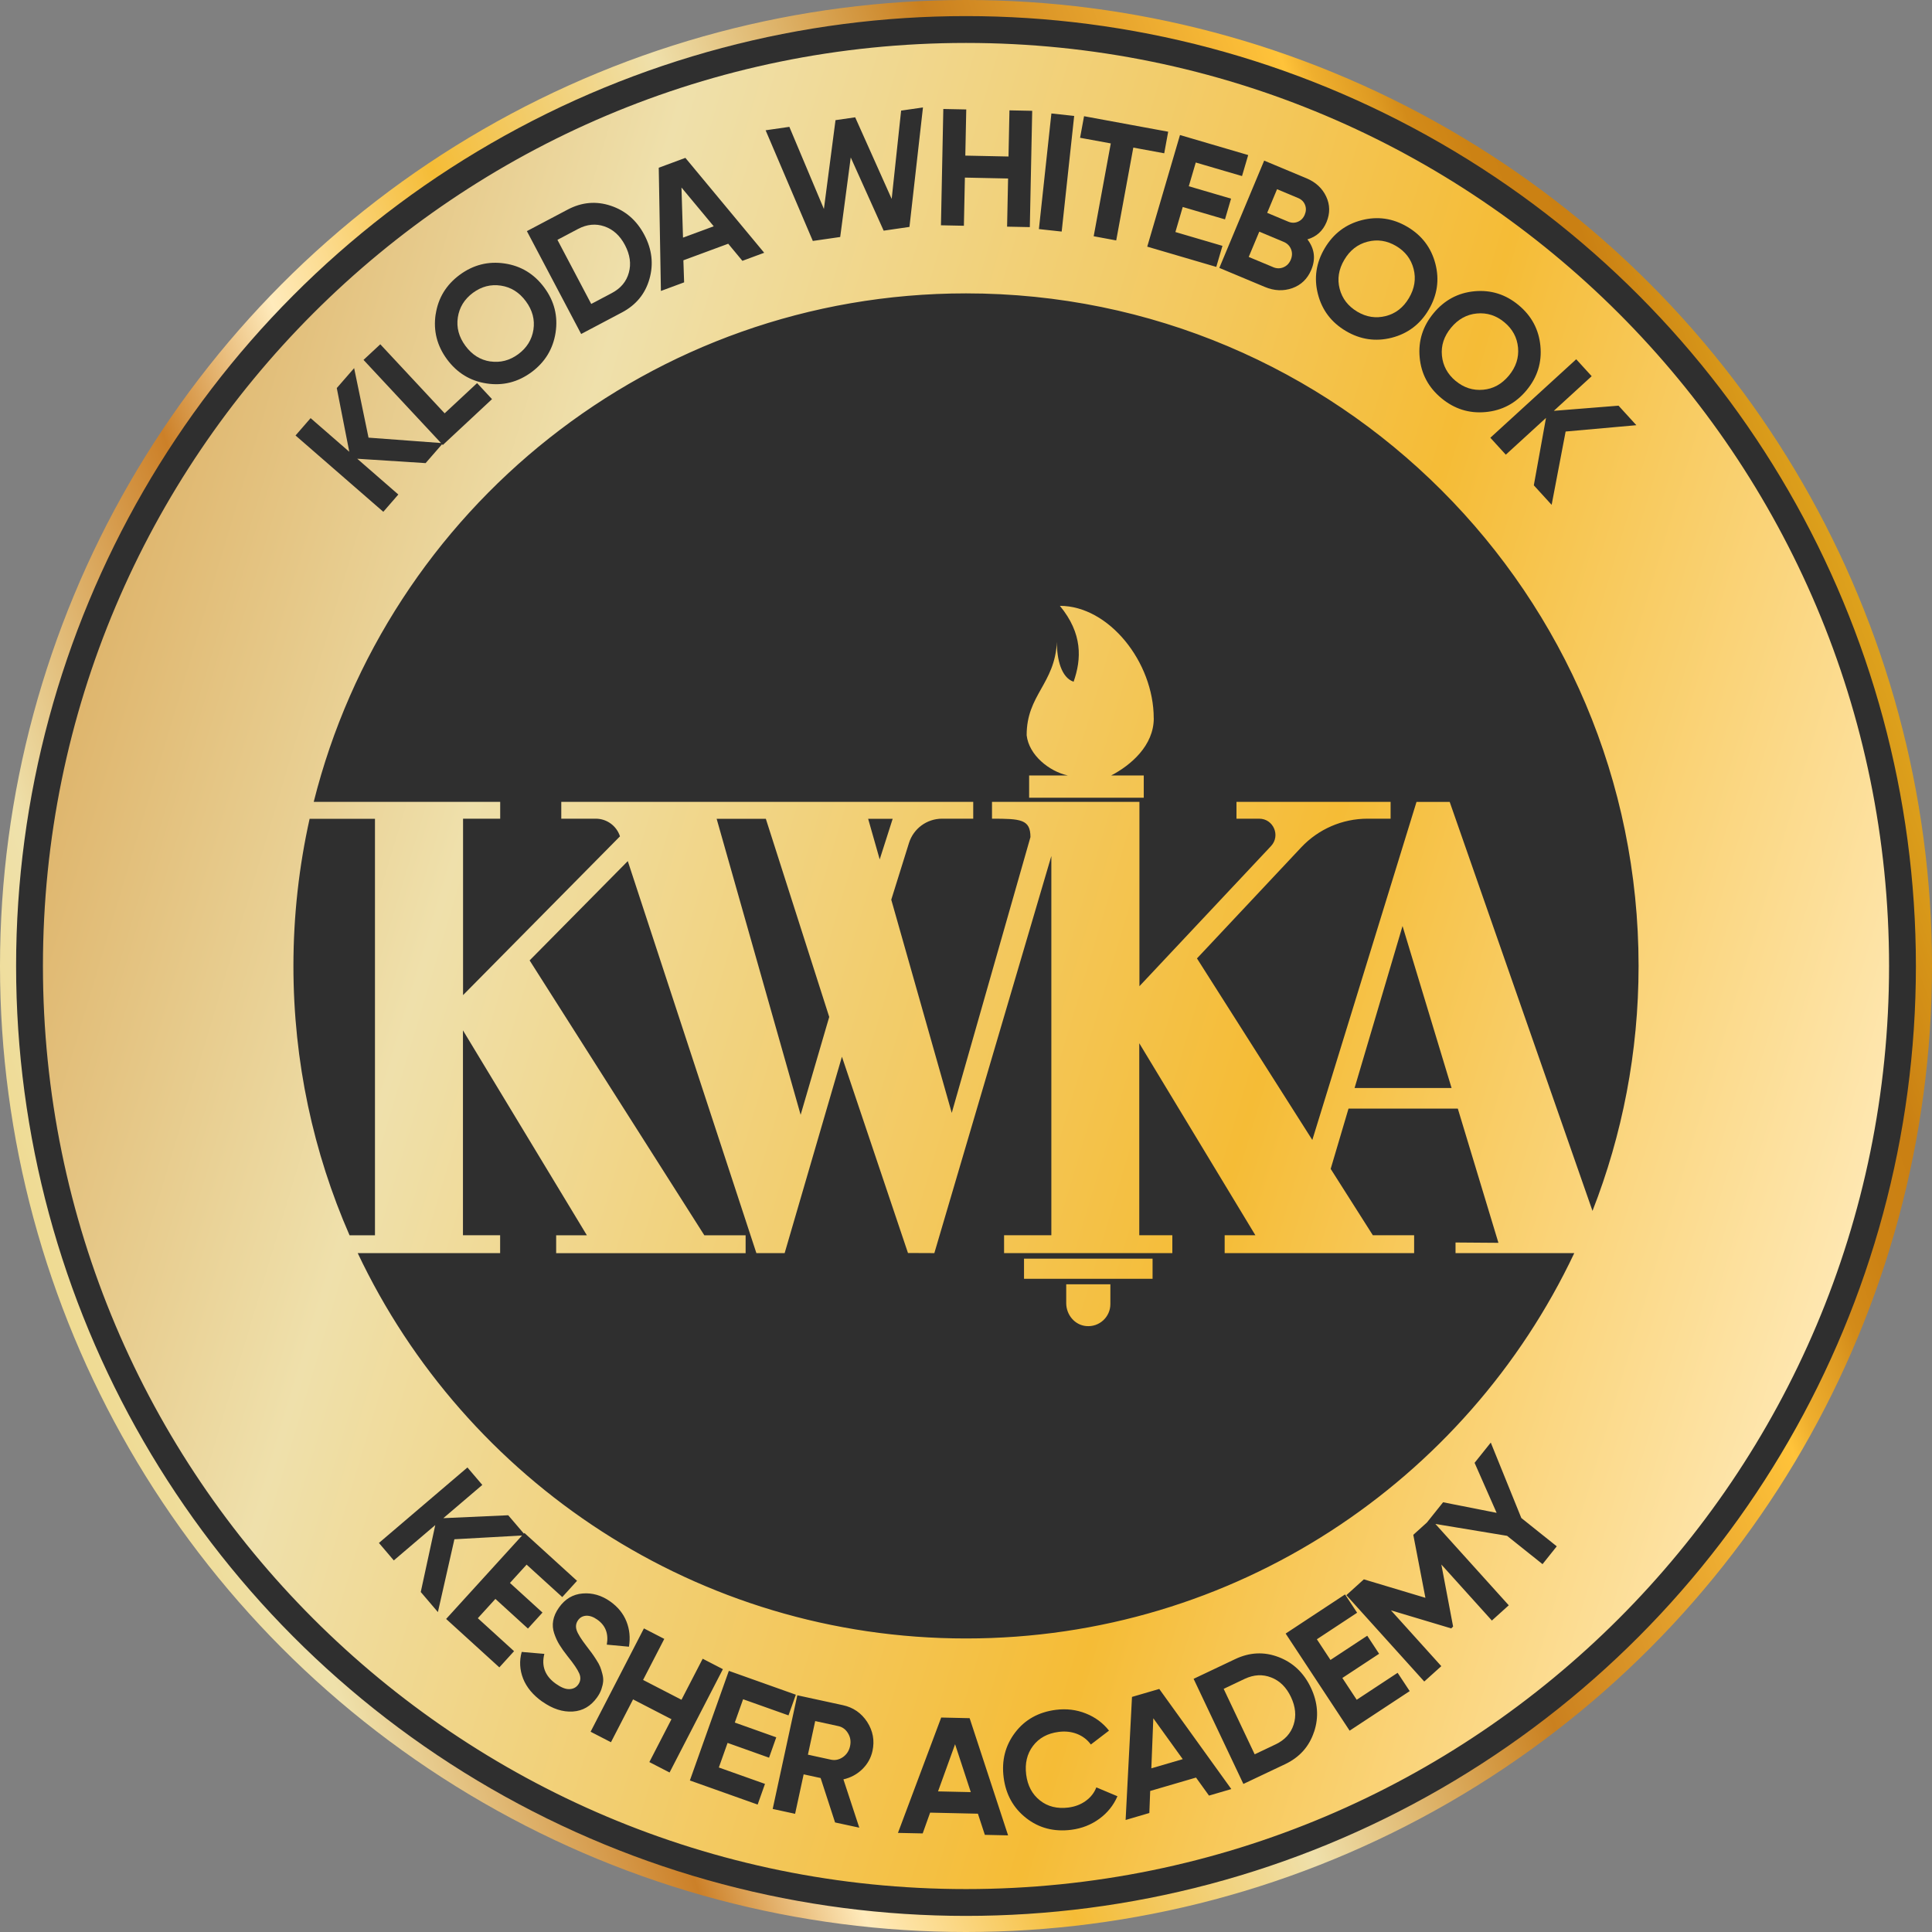 <?xml version="1.0" encoding="UTF-8"?>
<svg xmlns="http://www.w3.org/2000/svg" width="120" height="120" viewBox="0 0 120 120" fill="none">
  <rect x="0" y="0" width="120" height="120" fill="#808080" stroke="none"/>
  <circle cx="60" cy="60" r="59.5" fill="#2F2F2F" stroke="url(#paint0_linear_348_8)"></circle>
  <path d="M71.66 44.612C71.66 41.116 68.868 37.63 65.832 37.63C67.253 39.357 67.178 40.929 66.683 42.345C65.923 42.086 65.638 40.959 65.648 39.871C65.507 42.502 63.767 43.151 63.767 45.664C63.905 46.902 65.17 47.914 66.326 48.167H63.921V49.549H71.041V48.167H69.016C70.238 47.528 71.663 46.312 71.663 44.612H71.66Z" fill="url(#paint1_linear_348_8)"></path>
  <path d="M66.225 80.942C66.225 81.659 66.749 82.298 67.46 82.364C68.279 82.442 68.967 81.8 68.967 81.001V79.769H66.225V80.942Z" fill="url(#paint2_linear_348_8)"></path>
  <path d="M71.588 78.177H63.604V79.428H71.588V78.177Z" fill="url(#paint3_linear_348_8)"></path>
  <path d="M30.455 22.449C31.078 22.54 31.657 22.39 32.188 22C32.719 21.607 33.033 21.102 33.132 20.48C33.227 19.857 33.073 19.267 32.663 18.714C32.254 18.16 31.739 17.836 31.114 17.741C30.488 17.646 29.911 17.793 29.377 18.186C28.847 18.579 28.532 19.087 28.437 19.713C28.342 20.339 28.499 20.928 28.909 21.482C29.318 22.036 29.833 22.36 30.455 22.452V22.449Z" fill="url(#paint4_linear_348_8)"></path>
  <path d="M38 18.203C38.554 17.911 38.908 17.488 39.058 16.938C39.212 16.388 39.13 15.818 38.819 15.225C38.508 14.632 38.082 14.248 37.542 14.062C37.001 13.875 36.454 13.93 35.9 14.222L34.623 14.897L36.722 18.878L38 18.203Z" fill="url(#paint5_linear_348_8)"></path>
  <path d="M52.065 107.21L50.633 106.899L50.181 108.986L51.613 109.297C51.875 109.353 52.124 109.297 52.356 109.137C52.589 108.973 52.736 108.747 52.799 108.455C52.861 108.167 52.822 107.902 52.674 107.659C52.53 107.417 52.327 107.266 52.065 107.21Z" fill="url(#paint6_linear_348_8)"></path>
  <path d="M79.074 16.594C79.297 16.686 79.51 16.689 79.719 16.601C79.929 16.512 80.08 16.355 80.175 16.126C80.266 15.903 80.273 15.687 80.188 15.477C80.103 15.267 79.952 15.117 79.729 15.022L78.216 14.389L77.56 15.959L79.074 16.591V16.594Z" fill="url(#paint7_linear_348_8)"></path>
  <path d="M84.303 19.359C84.873 19.697 85.459 19.785 86.072 19.631C86.681 19.477 87.163 19.104 87.513 18.511C87.864 17.918 87.959 17.315 87.802 16.702C87.644 16.09 87.281 15.615 86.714 15.28C86.144 14.943 85.554 14.854 84.942 15.012C84.329 15.169 83.847 15.543 83.497 16.136C83.146 16.729 83.051 17.328 83.208 17.937C83.366 18.547 83.733 19.018 84.299 19.356L84.303 19.359Z" fill="url(#paint8_linear_348_8)"></path>
  <path d="M58.263 111.266L60.298 111.312L59.322 108.337L58.263 111.266Z" fill="url(#paint9_linear_348_8)"></path>
  <path d="M90.416 23.661C90.924 24.084 91.494 24.264 92.12 24.208C92.749 24.152 93.279 23.857 93.718 23.33C94.157 22.799 94.347 22.219 94.288 21.59C94.23 20.961 93.944 20.434 93.437 20.015C92.929 19.592 92.359 19.412 91.73 19.471C91.101 19.53 90.567 19.824 90.128 20.355C89.689 20.886 89.499 21.462 89.561 22.092C89.623 22.717 89.908 23.241 90.416 23.664V23.661Z" fill="url(#paint10_linear_348_8)"></path>
  <path d="M80.617 13.773C80.81 13.691 80.954 13.544 81.04 13.334C81.128 13.125 81.135 12.922 81.059 12.728C80.984 12.535 80.843 12.391 80.633 12.302L79.32 11.752L78.707 13.22L80.021 13.77C80.224 13.855 80.424 13.855 80.617 13.773Z" fill="url(#paint11_linear_348_8)"></path>
  <path d="M44.33 14.055L42.328 11.647L42.423 14.759L44.33 14.055Z" fill="url(#paint12_linear_348_8)"></path>
  <path d="M71.512 109.834L73.462 109.264L71.634 106.725L71.512 109.834Z" fill="url(#paint13_linear_348_8)"></path>
  <path d="M78.956 104.19C78.422 103.98 77.875 104.013 77.308 104.278L76.004 104.897L77.93 108.963L79.234 108.344C79.801 108.075 80.171 107.669 80.348 107.125C80.525 106.581 80.469 106.008 80.184 105.405C79.899 104.802 79.49 104.396 78.956 104.19Z" fill="url(#paint14_linear_348_8)"></path>
  <path d="M60 2.667C28.335 2.667 2.667 28.336 2.667 60C2.667 91.665 28.335 117.334 60 117.334C91.664 117.334 117.333 91.665 117.333 60C117.333 28.336 91.664 2.667 60 2.667ZM98.859 23.369L96.51 25.518L100.53 25.197L101.637 26.41L97.244 26.803L96.375 31.357L95.268 30.144L96.025 25.957L93.528 28.241L92.568 27.189L97.902 22.314L98.862 23.366L98.859 23.369ZM91.579 18.091C92.601 17.996 93.515 18.281 94.321 18.95C95.127 19.618 95.579 20.463 95.677 21.485C95.776 22.511 95.491 23.428 94.819 24.237C94.148 25.047 93.299 25.499 92.274 25.594C91.248 25.689 90.334 25.401 89.528 24.732C88.722 24.064 88.273 23.222 88.178 22.2C88.083 21.177 88.372 20.26 89.043 19.451C89.715 18.642 90.56 18.186 91.582 18.091H91.579ZM84.578 13.675C85.57 13.419 86.521 13.56 87.418 14.091C88.319 14.625 88.896 15.388 89.155 16.384C89.413 17.38 89.273 18.331 88.739 19.238C88.205 20.145 87.435 20.722 86.439 20.978C85.443 21.23 84.493 21.092 83.592 20.558C82.691 20.024 82.114 19.261 81.859 18.268C81.603 17.272 81.744 16.322 82.281 15.418C82.819 14.514 83.582 13.931 84.578 13.675ZM81.148 11.074C81.718 11.313 82.127 11.69 82.37 12.204C82.612 12.718 82.619 13.249 82.393 13.796C82.16 14.35 81.767 14.704 81.207 14.867C81.649 15.447 81.731 16.076 81.446 16.758C81.21 17.321 80.817 17.701 80.266 17.898C79.716 18.091 79.146 18.068 78.563 17.823L75.735 16.64L78.52 9.976L81.148 11.074ZM77.528 9.629L77.144 10.936L74.271 10.094L73.838 11.568L76.463 12.338L76.086 13.626L73.462 12.856L73.006 14.412L75.929 15.271L75.545 16.578L71.257 15.32L73.291 8.387L77.531 9.632L77.528 9.629ZM67.332 7.218L72.558 8.181L72.312 9.521L70.392 9.167L69.33 14.933L67.931 14.674L68.993 8.908L67.086 8.558L67.332 7.218ZM65.304 7.047L66.719 7.201L65.943 14.383L64.528 14.229L65.304 7.047ZM58.591 6.769L60.016 6.798L59.957 9.665L62.64 9.721L62.699 6.854L64.112 6.883L63.964 14.107L62.552 14.078L62.614 11.087L59.931 11.031L59.869 14.022L58.444 13.993L58.591 6.769ZM49.028 7.879L51.174 12.98L51.895 7.463L53.117 7.286L55.384 12.355L55.97 6.87L57.327 6.674L56.488 14.094L54.886 14.327L52.841 9.78L52.186 14.72L50.486 14.966L47.554 8.092L49.028 7.879ZM42.571 9.806L47.465 15.7L46.112 16.201L45.231 15.139L42.446 16.168L42.492 17.538L41.05 18.072L40.916 10.418L42.571 9.806ZM35.261 13.017C36.136 12.555 37.031 12.476 37.941 12.781C38.852 13.085 39.547 13.688 40.022 14.589C40.497 15.49 40.602 16.401 40.339 17.325C40.077 18.249 39.507 18.943 38.633 19.405L36.097 20.745L32.726 14.356L35.261 13.017ZM27.061 19.523C27.215 18.507 27.713 17.692 28.555 17.069C29.397 16.45 30.327 16.214 31.343 16.365C32.362 16.515 33.181 17.017 33.807 17.862C34.432 18.707 34.665 19.641 34.508 20.66C34.35 21.675 33.853 22.494 33.011 23.117C32.169 23.736 31.241 23.972 30.226 23.818C29.21 23.664 28.391 23.163 27.765 22.318C27.14 21.469 26.907 20.539 27.058 19.523H27.061ZM19.293 25.971L21.695 28.061L20.918 24.103L21.996 22.865L22.89 27.183L27.392 27.517L22.579 22.354L23.621 21.384L27.618 25.672L29.633 23.795L30.56 24.791L27.503 27.641L27.457 27.592L26.435 28.765L22.189 28.493L24.741 30.715L23.808 31.789L18.356 27.048L19.29 25.974L19.293 25.971ZM18.225 60C18.225 56.858 18.576 53.798 19.231 50.856H23.29V76.725H21.711C19.47 71.605 18.225 65.947 18.225 60ZM28.755 76.725V63.997L36.451 76.725H34.544V77.836H46.312V76.725H43.747L32.896 59.653L38.993 53.484L46.98 77.833H48.736L52.294 65.635L56.396 77.826L58.034 77.833L65.301 53.169V76.722H62.365V77.833H72.816V76.722H70.762V64.797L77.973 76.722H76.066V77.833H87.834V76.722H85.269L82.651 72.601L83.759 68.856H90.547L93.07 77.194L90.406 77.174V77.833H97.781C91.091 91.979 76.689 101.768 60 101.768C43.311 101.768 28.909 91.979 22.219 77.833H31.064V76.722H28.758L28.755 76.725ZM44.51 50.856H47.567L51.505 63.165L51.321 63.791L49.729 69.243L44.513 50.86L44.51 50.856ZM55.446 50.856L54.64 53.379L53.922 50.856H55.446ZM84.135 67.578L87.114 57.517L90.16 67.578H84.135ZM31.015 103.564L27.71 100.556L32.427 95.373L28.224 95.606L27.199 100.13L26.134 98.882L27.035 94.725L24.46 96.92L23.536 95.835L29.033 91.147L29.957 92.231L27.536 94.296L31.566 94.115L32.539 95.255L32.575 95.216L35.841 98.188L34.924 99.197L32.709 97.182L31.674 98.319L33.695 100.16L32.791 101.153L30.77 99.311L29.679 100.51L31.929 102.558L31.012 103.567L31.015 103.564ZM33.692 105.7C33.109 105.287 32.709 104.809 32.493 104.265C32.28 103.721 32.247 103.167 32.404 102.604L33.81 102.725C33.617 103.488 33.856 104.108 34.531 104.586C34.855 104.815 35.137 104.927 35.373 104.914C35.609 104.904 35.789 104.809 35.917 104.629C36.064 104.422 36.084 104.193 35.982 103.947C35.877 103.701 35.635 103.341 35.252 102.869C35.042 102.604 34.875 102.368 34.747 102.158C34.619 101.952 34.511 101.716 34.423 101.454C34.334 101.192 34.311 100.926 34.36 100.658C34.406 100.389 34.528 100.117 34.718 99.849C35.094 99.315 35.586 99.023 36.188 98.974C36.791 98.925 37.361 99.089 37.895 99.465C38.374 99.803 38.711 100.216 38.908 100.707C39.104 101.198 39.157 101.719 39.065 102.28L37.689 102.152C37.81 101.48 37.614 100.959 37.096 100.596C36.854 100.425 36.627 100.347 36.411 100.356C36.195 100.37 36.028 100.461 35.904 100.635C35.772 100.822 35.743 101.025 35.815 101.251C35.887 101.477 36.097 101.811 36.438 102.253C36.578 102.437 36.683 102.578 36.755 102.673C36.827 102.768 36.919 102.905 37.034 103.086C37.148 103.262 37.23 103.41 37.276 103.528C37.322 103.646 37.371 103.793 37.414 103.967C37.46 104.14 37.476 104.301 37.463 104.442C37.45 104.586 37.414 104.743 37.355 104.917C37.296 105.091 37.207 105.261 37.086 105.428C36.7 105.972 36.198 106.267 35.576 106.306C34.953 106.345 34.324 106.142 33.689 105.693L33.692 105.7ZM40.333 109.445L41.706 106.784L39.321 105.552L37.948 108.213L36.683 107.561L39.995 101.143L41.26 101.795L39.943 104.344L42.328 105.575L43.645 103.027L44.9 103.675L41.588 110.093L40.333 109.445ZM47.514 110.801L47.059 112.085L42.849 110.588L45.27 103.78L49.431 105.261L48.975 106.545L46.155 105.543L45.64 106.991L48.215 107.908L47.767 109.173L45.191 108.255L44.648 109.782L47.517 110.801H47.514ZM54.191 108.757C54.096 109.192 53.883 109.572 53.556 109.89C53.228 110.208 52.835 110.418 52.386 110.519L53.372 113.52L51.868 113.196L50.971 110.437L49.916 110.208L49.385 112.659L47.993 112.357L49.523 105.297L52.347 105.91C52.999 106.05 53.503 106.401 53.864 106.955C54.221 107.512 54.332 108.111 54.191 108.757ZM61.169 113.962L60.74 112.652L57.772 112.586L57.31 113.877L55.774 113.845L58.46 106.679L60.226 106.719L62.614 113.998L61.169 113.966V113.962ZM68.289 112.963C67.781 113.337 67.201 113.566 66.546 113.651C65.468 113.789 64.531 113.546 63.735 112.921C62.939 112.295 62.473 111.456 62.339 110.405C62.201 109.346 62.441 108.416 63.05 107.613C63.659 106.811 64.505 106.339 65.582 106.201C66.231 106.119 66.85 106.191 67.437 106.424C68.026 106.657 68.505 107.014 68.882 107.492L67.755 108.354C67.535 108.055 67.25 107.836 66.9 107.698C66.549 107.561 66.169 107.518 65.759 107.571C65.065 107.659 64.531 107.951 64.161 108.442C63.79 108.934 63.65 109.526 63.738 110.224C63.826 110.912 64.112 111.45 64.596 111.83C65.078 112.213 65.668 112.357 66.365 112.269C66.775 112.216 67.132 112.079 67.44 111.856C67.748 111.633 67.968 111.351 68.095 111.017L69.406 111.568C69.167 112.125 68.793 112.593 68.285 112.967L68.289 112.963ZM75.093 111.528L74.287 110.408L71.44 111.24L71.388 112.609L69.914 113.042L70.31 105.398L72.004 104.904L76.479 111.122L75.093 111.528ZM81.616 107.571C81.315 108.485 80.715 109.15 79.821 109.576L77.229 110.804L74.137 104.275L76.728 103.046C77.623 102.624 78.52 102.581 79.418 102.925C80.316 103.269 80.981 103.901 81.42 104.822C81.855 105.742 81.924 106.66 81.619 107.571H81.616ZM83.828 107.495L79.854 101.464L83.543 99.033L84.293 100.17L81.793 101.818L82.638 103.102L84.922 101.598L85.659 102.719L83.376 104.222L84.267 105.575L86.809 103.901L87.559 105.038L83.828 107.495ZM95.809 97.152L93.607 95.393L89.155 94.656L93.712 99.708L92.663 100.655L89.525 97.175L90.255 101.028L90.138 101.143L86.396 100.022L89.522 103.488L88.463 104.442L83.624 99.079L84.712 98.096L88.535 99.243L87.782 95.331L88.627 94.567L89.633 93.309L92.958 93.965L91.589 90.859L92.595 89.601L94.492 94.286L96.693 96.045L95.812 97.149L95.809 97.152ZM98.914 75.215L90.043 49.808H87.982L81.511 70.805L74.346 59.529L80.82 52.632C81.888 51.495 83.376 50.85 84.935 50.85H86.373V49.805H76.8V50.85H78.209C79.094 50.85 79.549 51.905 78.946 52.55L70.772 61.255V49.805H61.615V50.85C63.397 50.85 64.003 50.889 64.003 51.993L59.115 69.124L55.358 55.882L56.458 52.36C56.74 51.459 57.572 50.85 58.516 50.85H60.449V49.805H34.862V50.85H37.004C37.692 50.85 38.298 51.295 38.508 51.947L28.761 61.809V50.85H31.068V49.805H19.486C24.034 31.661 40.447 18.222 60.003 18.222C83.074 18.222 101.775 36.923 101.775 59.994C101.775 65.363 100.759 70.494 98.914 75.208V75.215Z" fill="url(#paint15_linear_348_8)"></path>
  <defs>
    <linearGradient id="paint0_linear_348_8" x1="-6.937" y1="126.5" x2="136.285" y2="73.866" gradientUnits="userSpaceOnUse">
      <stop stop-color="#F1C540"></stop>
      <stop offset="0.22" stop-color="#EFE1AB"></stop>
      <stop offset="0.33" stop-color="#CC8028"></stop>
      <stop offset="0.39" stop-color="#FFEBBC"></stop>
      <stop offset="0.47" stop-color="#F5BC36"></stop>
      <stop offset="0.57" stop-color="#EFE0AB"></stop>
      <stop offset="0.68" stop-color="#CA801F"></stop>
      <stop offset="0.81" stop-color="#FFC33A"></stop>
      <stop offset="0.82" stop-color="#EFAF2E"></stop>
      <stop offset="0.84" stop-color="#DE9A22"></stop>
      <stop offset="0.85" stop-color="#D38B19"></stop>
      <stop offset="0.87" stop-color="#CC8214"></stop>
      <stop offset="0.9" stop-color="#CA8013"></stop>
      <stop offset="0.94" stop-color="#D99A1A"></stop>
      <stop offset="0.98" stop-color="#E5AD20"></stop>
      <stop offset="1" stop-color="#EAB522"></stop>
    </linearGradient>
    <linearGradient id="paint1_linear_348_8" x1="-206.191" y1="60" x2="289.938" y2="208.491" gradientUnits="userSpaceOnUse">
      <stop stop-color="#EAB522"></stop>
      <stop offset="0.02" stop-color="#E5AD20"></stop>
      <stop offset="0.06" stop-color="#D99A1A"></stop>
      <stop offset="0.1" stop-color="#CA8013"></stop>
      <stop offset="0.13" stop-color="#CC8214"></stop>
      <stop offset="0.15" stop-color="#D38B19"></stop>
      <stop offset="0.16" stop-color="#DE9A22"></stop>
      <stop offset="0.18" stop-color="#EFAF2E"></stop>
      <stop offset="0.19" stop-color="#FFC33A"></stop>
      <stop offset="0.32" stop-color="#CA801F"></stop>
      <stop offset="0.43" stop-color="#EFE0AB"></stop>
      <stop offset="0.53" stop-color="#F5BC36"></stop>
      <stop offset="0.61" stop-color="#FFEBBC"></stop>
      <stop offset="0.67" stop-color="#CC8028"></stop>
      <stop offset="0.78" stop-color="#EFE1AB"></stop>
      <stop offset="1" stop-color="#F1C540"></stop>
    </linearGradient>
    <linearGradient id="paint2_linear_348_8" x1="-206.191" y1="60" x2="289.938" y2="208.491" gradientUnits="userSpaceOnUse">
      <stop stop-color="#EAB522"></stop>
      <stop offset="0.02" stop-color="#E5AD20"></stop>
      <stop offset="0.06" stop-color="#D99A1A"></stop>
      <stop offset="0.1" stop-color="#CA8013"></stop>
      <stop offset="0.13" stop-color="#CC8214"></stop>
      <stop offset="0.15" stop-color="#D38B19"></stop>
      <stop offset="0.16" stop-color="#DE9A22"></stop>
      <stop offset="0.18" stop-color="#EFAF2E"></stop>
      <stop offset="0.19" stop-color="#FFC33A"></stop>
      <stop offset="0.32" stop-color="#CA801F"></stop>
      <stop offset="0.43" stop-color="#EFE0AB"></stop>
      <stop offset="0.53" stop-color="#F5BC36"></stop>
      <stop offset="0.61" stop-color="#FFEBBC"></stop>
      <stop offset="0.67" stop-color="#CC8028"></stop>
      <stop offset="0.78" stop-color="#EFE1AB"></stop>
      <stop offset="1" stop-color="#F1C540"></stop>
    </linearGradient>
    <linearGradient id="paint3_linear_348_8" x1="-206.191" y1="60" x2="289.938" y2="208.491" gradientUnits="userSpaceOnUse">
      <stop stop-color="#EAB522"></stop>
      <stop offset="0.02" stop-color="#E5AD20"></stop>
      <stop offset="0.06" stop-color="#D99A1A"></stop>
      <stop offset="0.1" stop-color="#CA8013"></stop>
      <stop offset="0.13" stop-color="#CC8214"></stop>
      <stop offset="0.15" stop-color="#D38B19"></stop>
      <stop offset="0.16" stop-color="#DE9A22"></stop>
      <stop offset="0.18" stop-color="#EFAF2E"></stop>
      <stop offset="0.19" stop-color="#FFC33A"></stop>
      <stop offset="0.32" stop-color="#CA801F"></stop>
      <stop offset="0.43" stop-color="#EFE0AB"></stop>
      <stop offset="0.53" stop-color="#F5BC36"></stop>
      <stop offset="0.61" stop-color="#FFEBBC"></stop>
      <stop offset="0.67" stop-color="#CC8028"></stop>
      <stop offset="0.78" stop-color="#EFE1AB"></stop>
      <stop offset="1" stop-color="#F1C540"></stop>
    </linearGradient>
    <linearGradient id="paint4_linear_348_8" x1="-206.191" y1="60" x2="289.938" y2="208.491" gradientUnits="userSpaceOnUse">
      <stop stop-color="#EAB522"></stop>
      <stop offset="0.02" stop-color="#E5AD20"></stop>
      <stop offset="0.06" stop-color="#D99A1A"></stop>
      <stop offset="0.1" stop-color="#CA8013"></stop>
      <stop offset="0.13" stop-color="#CC8214"></stop>
      <stop offset="0.15" stop-color="#D38B19"></stop>
      <stop offset="0.16" stop-color="#DE9A22"></stop>
      <stop offset="0.18" stop-color="#EFAF2E"></stop>
      <stop offset="0.19" stop-color="#FFC33A"></stop>
      <stop offset="0.32" stop-color="#CA801F"></stop>
      <stop offset="0.43" stop-color="#EFE0AB"></stop>
      <stop offset="0.53" stop-color="#F5BC36"></stop>
      <stop offset="0.61" stop-color="#FFEBBC"></stop>
      <stop offset="0.67" stop-color="#CC8028"></stop>
      <stop offset="0.78" stop-color="#EFE1AB"></stop>
      <stop offset="1" stop-color="#F1C540"></stop>
    </linearGradient>
    <linearGradient id="paint5_linear_348_8" x1="-206.191" y1="60" x2="289.938" y2="208.491" gradientUnits="userSpaceOnUse">
      <stop stop-color="#EAB522"></stop>
      <stop offset="0.02" stop-color="#E5AD20"></stop>
      <stop offset="0.06" stop-color="#D99A1A"></stop>
      <stop offset="0.1" stop-color="#CA8013"></stop>
      <stop offset="0.13" stop-color="#CC8214"></stop>
      <stop offset="0.15" stop-color="#D38B19"></stop>
      <stop offset="0.16" stop-color="#DE9A22"></stop>
      <stop offset="0.18" stop-color="#EFAF2E"></stop>
      <stop offset="0.19" stop-color="#FFC33A"></stop>
      <stop offset="0.32" stop-color="#CA801F"></stop>
      <stop offset="0.43" stop-color="#EFE0AB"></stop>
      <stop offset="0.53" stop-color="#F5BC36"></stop>
      <stop offset="0.61" stop-color="#FFEBBC"></stop>
      <stop offset="0.67" stop-color="#CC8028"></stop>
      <stop offset="0.78" stop-color="#EFE1AB"></stop>
      <stop offset="1" stop-color="#F1C540"></stop>
    </linearGradient>
    <linearGradient id="paint6_linear_348_8" x1="-206.191" y1="60" x2="289.938" y2="208.491" gradientUnits="userSpaceOnUse">
      <stop stop-color="#EAB522"></stop>
      <stop offset="0.02" stop-color="#E5AD20"></stop>
      <stop offset="0.06" stop-color="#D99A1A"></stop>
      <stop offset="0.1" stop-color="#CA8013"></stop>
      <stop offset="0.13" stop-color="#CC8214"></stop>
      <stop offset="0.15" stop-color="#D38B19"></stop>
      <stop offset="0.16" stop-color="#DE9A22"></stop>
      <stop offset="0.18" stop-color="#EFAF2E"></stop>
      <stop offset="0.19" stop-color="#FFC33A"></stop>
      <stop offset="0.32" stop-color="#CA801F"></stop>
      <stop offset="0.43" stop-color="#EFE0AB"></stop>
      <stop offset="0.53" stop-color="#F5BC36"></stop>
      <stop offset="0.61" stop-color="#FFEBBC"></stop>
      <stop offset="0.67" stop-color="#CC8028"></stop>
      <stop offset="0.78" stop-color="#EFE1AB"></stop>
      <stop offset="1" stop-color="#F1C540"></stop>
    </linearGradient>
    <linearGradient id="paint7_linear_348_8" x1="-206.191" y1="60" x2="289.938" y2="208.491" gradientUnits="userSpaceOnUse">
      <stop stop-color="#EAB522"></stop>
      <stop offset="0.02" stop-color="#E5AD20"></stop>
      <stop offset="0.06" stop-color="#D99A1A"></stop>
      <stop offset="0.1" stop-color="#CA8013"></stop>
      <stop offset="0.13" stop-color="#CC8214"></stop>
      <stop offset="0.15" stop-color="#D38B19"></stop>
      <stop offset="0.16" stop-color="#DE9A22"></stop>
      <stop offset="0.18" stop-color="#EFAF2E"></stop>
      <stop offset="0.19" stop-color="#FFC33A"></stop>
      <stop offset="0.32" stop-color="#CA801F"></stop>
      <stop offset="0.43" stop-color="#EFE0AB"></stop>
      <stop offset="0.53" stop-color="#F5BC36"></stop>
      <stop offset="0.61" stop-color="#FFEBBC"></stop>
      <stop offset="0.67" stop-color="#CC8028"></stop>
      <stop offset="0.78" stop-color="#EFE1AB"></stop>
      <stop offset="1" stop-color="#F1C540"></stop>
    </linearGradient>
    <linearGradient id="paint8_linear_348_8" x1="-206.191" y1="60" x2="289.938" y2="208.491" gradientUnits="userSpaceOnUse">
      <stop stop-color="#EAB522"></stop>
      <stop offset="0.02" stop-color="#E5AD20"></stop>
      <stop offset="0.06" stop-color="#D99A1A"></stop>
      <stop offset="0.1" stop-color="#CA8013"></stop>
      <stop offset="0.13" stop-color="#CC8214"></stop>
      <stop offset="0.15" stop-color="#D38B19"></stop>
      <stop offset="0.16" stop-color="#DE9A22"></stop>
      <stop offset="0.18" stop-color="#EFAF2E"></stop>
      <stop offset="0.19" stop-color="#FFC33A"></stop>
      <stop offset="0.32" stop-color="#CA801F"></stop>
      <stop offset="0.43" stop-color="#EFE0AB"></stop>
      <stop offset="0.53" stop-color="#F5BC36"></stop>
      <stop offset="0.61" stop-color="#FFEBBC"></stop>
      <stop offset="0.67" stop-color="#CC8028"></stop>
      <stop offset="0.78" stop-color="#EFE1AB"></stop>
      <stop offset="1" stop-color="#F1C540"></stop>
    </linearGradient>
    <linearGradient id="paint9_linear_348_8" x1="-206.191" y1="60" x2="289.938" y2="208.491" gradientUnits="userSpaceOnUse">
      <stop stop-color="#EAB522"></stop>
      <stop offset="0.02" stop-color="#E5AD20"></stop>
      <stop offset="0.06" stop-color="#D99A1A"></stop>
      <stop offset="0.1" stop-color="#CA8013"></stop>
      <stop offset="0.13" stop-color="#CC8214"></stop>
      <stop offset="0.15" stop-color="#D38B19"></stop>
      <stop offset="0.16" stop-color="#DE9A22"></stop>
      <stop offset="0.18" stop-color="#EFAF2E"></stop>
      <stop offset="0.19" stop-color="#FFC33A"></stop>
      <stop offset="0.32" stop-color="#CA801F"></stop>
      <stop offset="0.43" stop-color="#EFE0AB"></stop>
      <stop offset="0.53" stop-color="#F5BC36"></stop>
      <stop offset="0.61" stop-color="#FFEBBC"></stop>
      <stop offset="0.67" stop-color="#CC8028"></stop>
      <stop offset="0.78" stop-color="#EFE1AB"></stop>
      <stop offset="1" stop-color="#F1C540"></stop>
    </linearGradient>
    <linearGradient id="paint10_linear_348_8" x1="-206.191" y1="60" x2="289.938" y2="208.491" gradientUnits="userSpaceOnUse">
      <stop stop-color="#EAB522"></stop>
      <stop offset="0.02" stop-color="#E5AD20"></stop>
      <stop offset="0.06" stop-color="#D99A1A"></stop>
      <stop offset="0.1" stop-color="#CA8013"></stop>
      <stop offset="0.13" stop-color="#CC8214"></stop>
      <stop offset="0.15" stop-color="#D38B19"></stop>
      <stop offset="0.16" stop-color="#DE9A22"></stop>
      <stop offset="0.18" stop-color="#EFAF2E"></stop>
      <stop offset="0.19" stop-color="#FFC33A"></stop>
      <stop offset="0.32" stop-color="#CA801F"></stop>
      <stop offset="0.43" stop-color="#EFE0AB"></stop>
      <stop offset="0.53" stop-color="#F5BC36"></stop>
      <stop offset="0.61" stop-color="#FFEBBC"></stop>
      <stop offset="0.67" stop-color="#CC8028"></stop>
      <stop offset="0.78" stop-color="#EFE1AB"></stop>
      <stop offset="1" stop-color="#F1C540"></stop>
    </linearGradient>
    <linearGradient id="paint11_linear_348_8" x1="-206.191" y1="60" x2="289.938" y2="208.491" gradientUnits="userSpaceOnUse">
      <stop stop-color="#EAB522"></stop>
      <stop offset="0.02" stop-color="#E5AD20"></stop>
      <stop offset="0.06" stop-color="#D99A1A"></stop>
      <stop offset="0.1" stop-color="#CA8013"></stop>
      <stop offset="0.13" stop-color="#CC8214"></stop>
      <stop offset="0.15" stop-color="#D38B19"></stop>
      <stop offset="0.16" stop-color="#DE9A22"></stop>
      <stop offset="0.18" stop-color="#EFAF2E"></stop>
      <stop offset="0.19" stop-color="#FFC33A"></stop>
      <stop offset="0.32" stop-color="#CA801F"></stop>
      <stop offset="0.43" stop-color="#EFE0AB"></stop>
      <stop offset="0.53" stop-color="#F5BC36"></stop>
      <stop offset="0.61" stop-color="#FFEBBC"></stop>
      <stop offset="0.67" stop-color="#CC8028"></stop>
      <stop offset="0.78" stop-color="#EFE1AB"></stop>
      <stop offset="1" stop-color="#F1C540"></stop>
    </linearGradient>
    <linearGradient id="paint12_linear_348_8" x1="-206.191" y1="60" x2="289.938" y2="208.491" gradientUnits="userSpaceOnUse">
      <stop stop-color="#EAB522"></stop>
      <stop offset="0.02" stop-color="#E5AD20"></stop>
      <stop offset="0.06" stop-color="#D99A1A"></stop>
      <stop offset="0.1" stop-color="#CA8013"></stop>
      <stop offset="0.13" stop-color="#CC8214"></stop>
      <stop offset="0.15" stop-color="#D38B19"></stop>
      <stop offset="0.16" stop-color="#DE9A22"></stop>
      <stop offset="0.18" stop-color="#EFAF2E"></stop>
      <stop offset="0.19" stop-color="#FFC33A"></stop>
      <stop offset="0.32" stop-color="#CA801F"></stop>
      <stop offset="0.43" stop-color="#EFE0AB"></stop>
      <stop offset="0.53" stop-color="#F5BC36"></stop>
      <stop offset="0.61" stop-color="#FFEBBC"></stop>
      <stop offset="0.67" stop-color="#CC8028"></stop>
      <stop offset="0.78" stop-color="#EFE1AB"></stop>
      <stop offset="1" stop-color="#F1C540"></stop>
    </linearGradient>
    <linearGradient id="paint13_linear_348_8" x1="-206.191" y1="60" x2="289.938" y2="208.491" gradientUnits="userSpaceOnUse">
      <stop stop-color="#EAB522"></stop>
      <stop offset="0.02" stop-color="#E5AD20"></stop>
      <stop offset="0.06" stop-color="#D99A1A"></stop>
      <stop offset="0.1" stop-color="#CA8013"></stop>
      <stop offset="0.13" stop-color="#CC8214"></stop>
      <stop offset="0.15" stop-color="#D38B19"></stop>
      <stop offset="0.16" stop-color="#DE9A22"></stop>
      <stop offset="0.18" stop-color="#EFAF2E"></stop>
      <stop offset="0.19" stop-color="#FFC33A"></stop>
      <stop offset="0.32" stop-color="#CA801F"></stop>
      <stop offset="0.43" stop-color="#EFE0AB"></stop>
      <stop offset="0.53" stop-color="#F5BC36"></stop>
      <stop offset="0.61" stop-color="#FFEBBC"></stop>
      <stop offset="0.67" stop-color="#CC8028"></stop>
      <stop offset="0.78" stop-color="#EFE1AB"></stop>
      <stop offset="1" stop-color="#F1C540"></stop>
    </linearGradient>
    <linearGradient id="paint14_linear_348_8" x1="-206.191" y1="60" x2="289.938" y2="208.491" gradientUnits="userSpaceOnUse">
      <stop stop-color="#EAB522"></stop>
      <stop offset="0.02" stop-color="#E5AD20"></stop>
      <stop offset="0.06" stop-color="#D99A1A"></stop>
      <stop offset="0.1" stop-color="#CA8013"></stop>
      <stop offset="0.13" stop-color="#CC8214"></stop>
      <stop offset="0.15" stop-color="#D38B19"></stop>
      <stop offset="0.16" stop-color="#DE9A22"></stop>
      <stop offset="0.18" stop-color="#EFAF2E"></stop>
      <stop offset="0.19" stop-color="#FFC33A"></stop>
      <stop offset="0.32" stop-color="#CA801F"></stop>
      <stop offset="0.43" stop-color="#EFE0AB"></stop>
      <stop offset="0.53" stop-color="#F5BC36"></stop>
      <stop offset="0.61" stop-color="#FFEBBC"></stop>
      <stop offset="0.67" stop-color="#CC8028"></stop>
      <stop offset="0.78" stop-color="#EFE1AB"></stop>
      <stop offset="1" stop-color="#F1C540"></stop>
    </linearGradient>
    <linearGradient id="paint15_linear_348_8" x1="-206.191" y1="60" x2="289.938" y2="208.491" gradientUnits="userSpaceOnUse">
      <stop stop-color="#EAB522"></stop>
      <stop offset="0.02" stop-color="#E5AD20"></stop>
      <stop offset="0.06" stop-color="#D99A1A"></stop>
      <stop offset="0.1" stop-color="#CA8013"></stop>
      <stop offset="0.13" stop-color="#CC8214"></stop>
      <stop offset="0.15" stop-color="#D38B19"></stop>
      <stop offset="0.16" stop-color="#DE9A22"></stop>
      <stop offset="0.18" stop-color="#EFAF2E"></stop>
      <stop offset="0.19" stop-color="#FFC33A"></stop>
      <stop offset="0.32" stop-color="#CA801F"></stop>
      <stop offset="0.43" stop-color="#EFE0AB"></stop>
      <stop offset="0.53" stop-color="#F5BC36"></stop>
      <stop offset="0.61" stop-color="#FFEBBC"></stop>
      <stop offset="0.67" stop-color="#CC8028"></stop>
      <stop offset="0.78" stop-color="#EFE1AB"></stop>
      <stop offset="1" stop-color="#F1C540"></stop>
    </linearGradient>
  </defs>
</svg>
